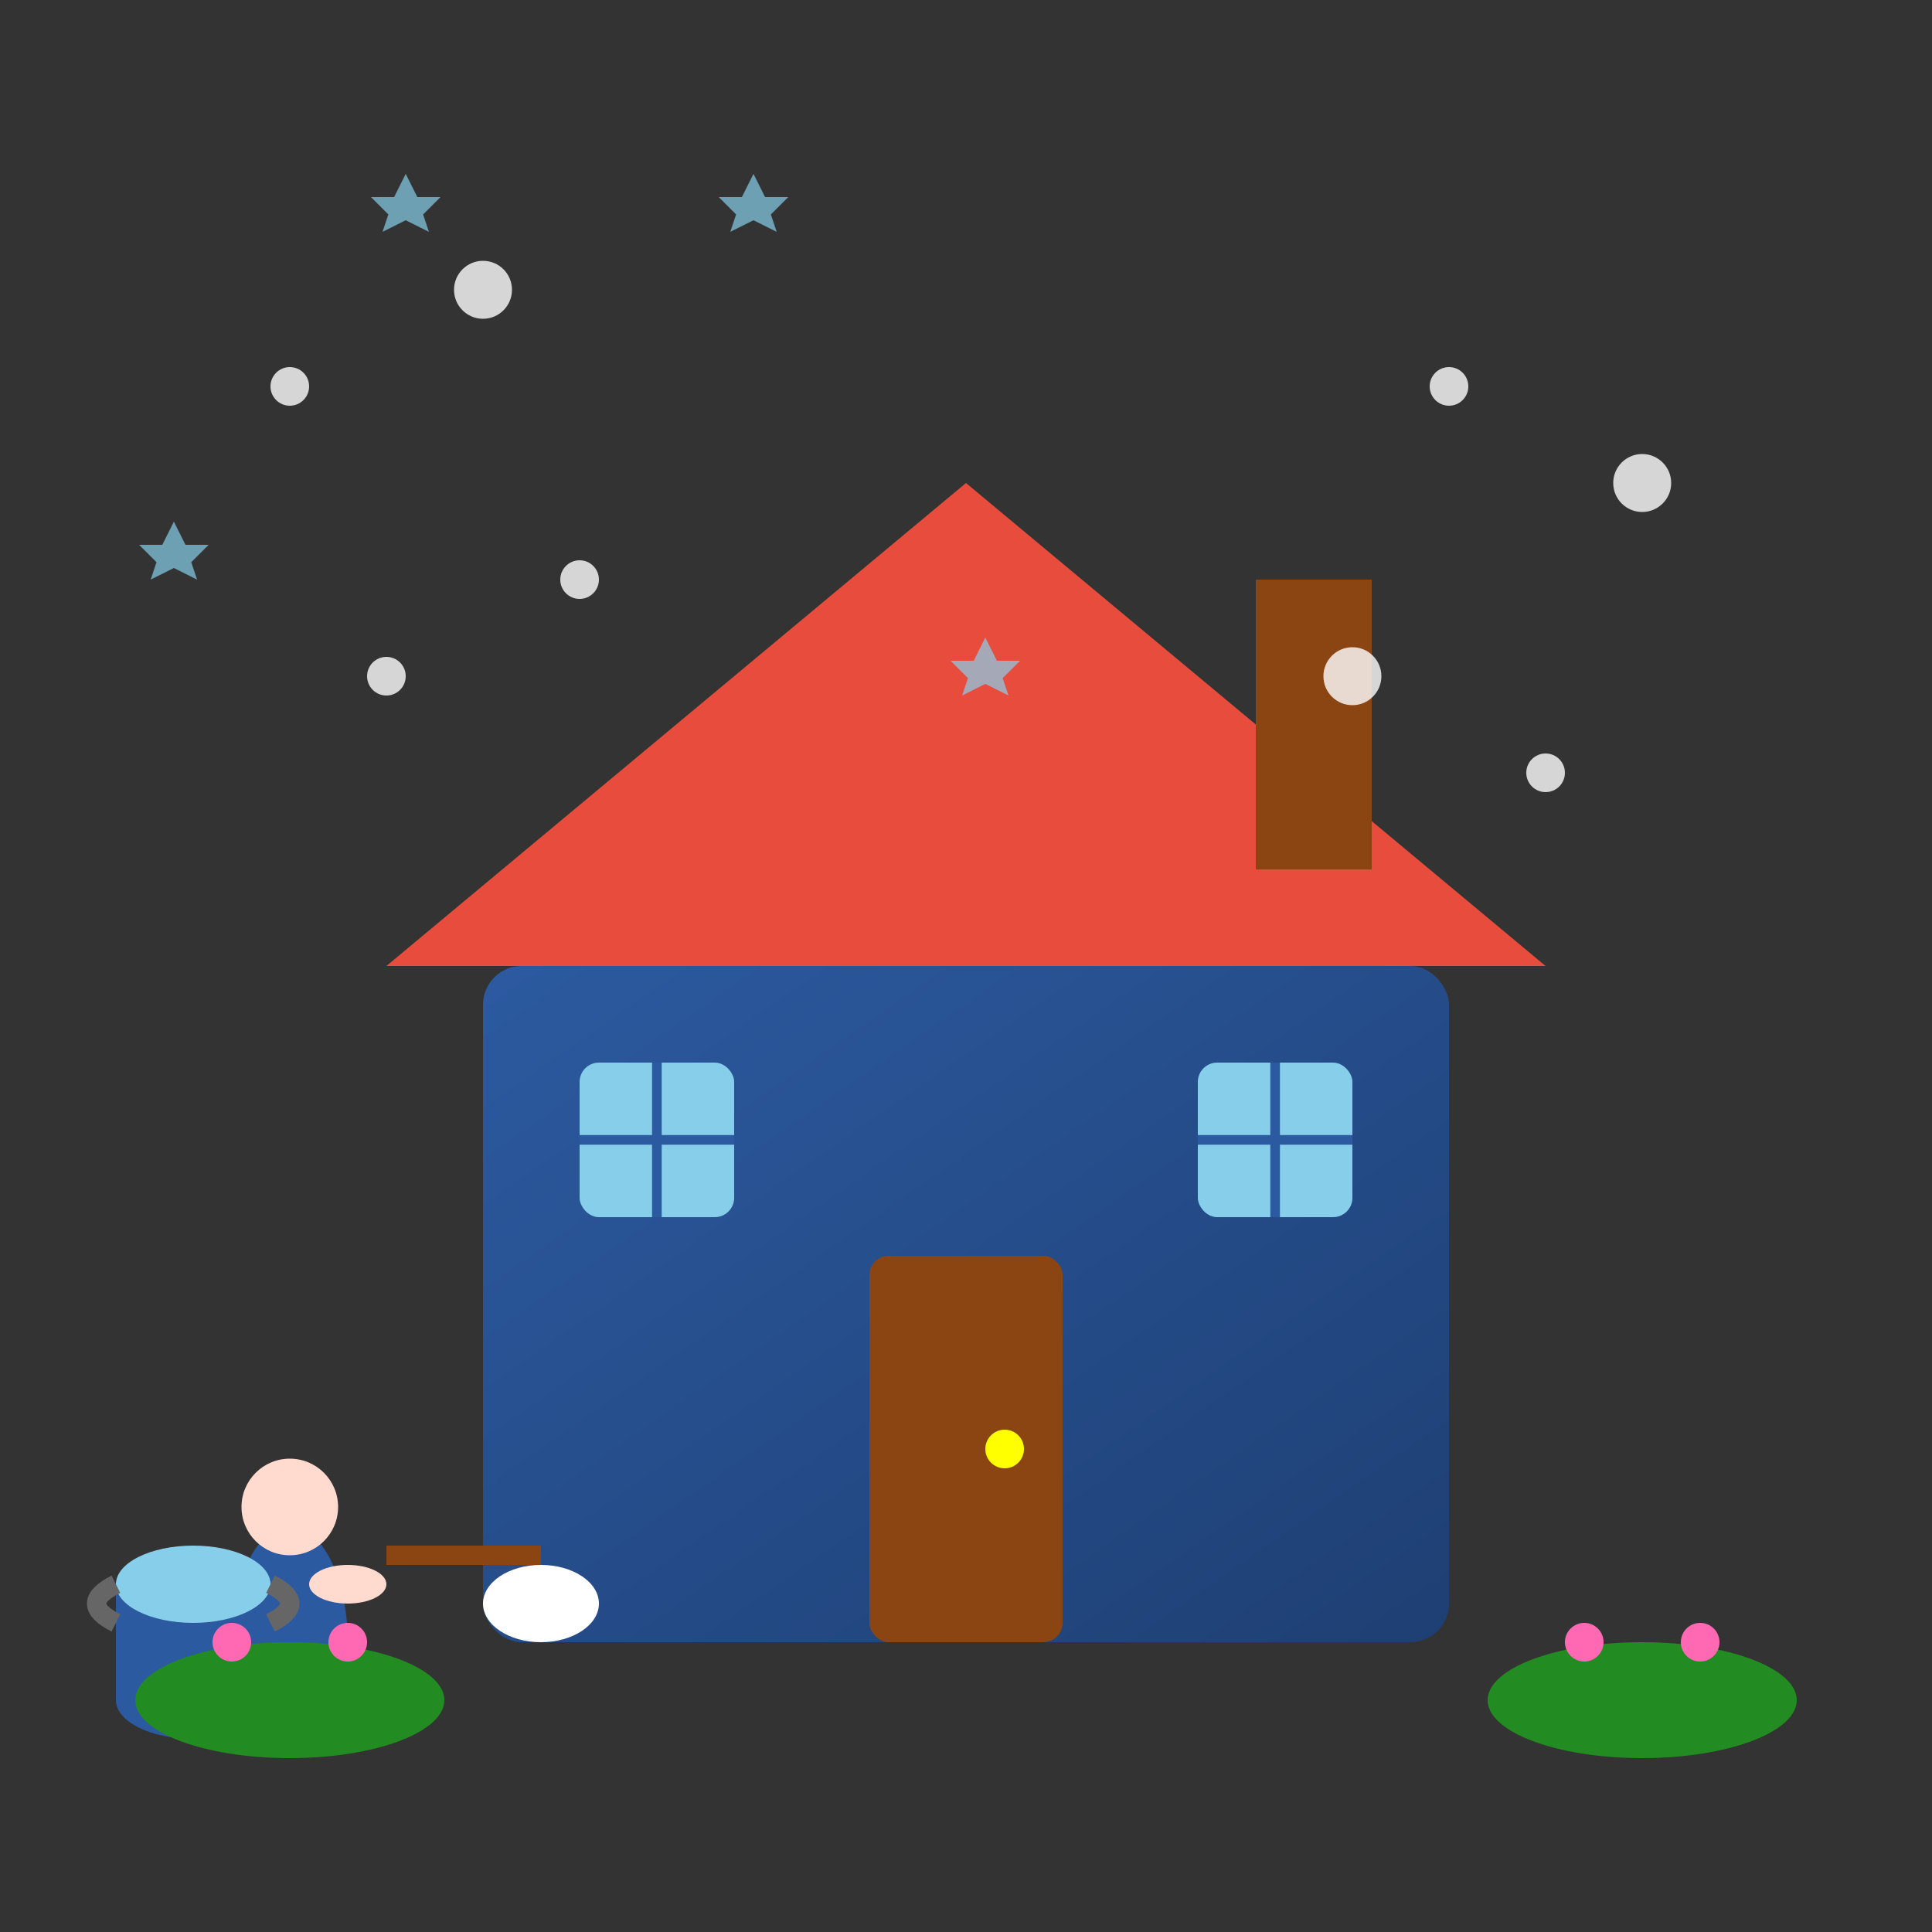 <svg width="100" height="100" viewBox="0 0 100 100" xmlns="http://www.w3.org/2000/svg">
  <rect x="0" y="0" width="100" height="100" fill="#333333" stroke="none"/>
  <defs>
    <linearGradient id="houseGradient" x1="0%" y1="0%" x2="100%" y2="100%">
      <stop offset="0%" style="stop-color:#2c5aa0;stop-opacity:1" />
      <stop offset="100%" style="stop-color:#1e3f73;stop-opacity:1" />
    </linearGradient>
  </defs>
  
  <!-- House base -->
  <rect x="25" y="50" width="50" height="35" fill="url(#houseGradient)" rx="2"/>
  
  <!-- Roof -->
  <polygon points="20,50 50,25 80,50" fill="#e74c3c"/>
  
  <!-- Chimney -->
  <rect x="65" y="30" width="6" height="15" fill="#8b4513"/>
  
  <!-- Door -->
  <rect x="45" y="65" width="10" height="20" fill="#8b4513" rx="1"/>
  <circle cx="52" cy="75" r="1" fill="#ffff00"/>
  
  <!-- Windows -->
  <rect x="30" y="55" width="8" height="8" fill="#87ceeb" rx="1"/>
  <rect x="62" y="55" width="8" height="8" fill="#87ceeb" rx="1"/>
  
  <!-- Window frames -->
  <line x1="34" y1="55" x2="34" y2="63" stroke="#2c5aa0" stroke-width="0.5"/>
  <line x1="30" y1="59" x2="38" y2="59" stroke="#2c5aa0" stroke-width="0.5"/>
  <line x1="66" y1="55" x2="66" y2="63" stroke="#2c5aa0" stroke-width="0.5"/>
  <line x1="62" y1="59" x2="70" y2="59" stroke="#2c5aa0" stroke-width="0.5"/>
  
  <!-- Cleaning person -->
  <g transform="translate(10, 75)">
    <!-- Person body -->
    <ellipse cx="5" cy="10" rx="3" ry="6" fill="#2c5aa0"/>
    
    <!-- Person head -->
    <circle cx="5" cy="3" r="2.5" fill="#ffdbcf"/>
    
    <!-- Arms -->
    <ellipse cx="2" cy="7" rx="2" ry="1" fill="#ffdbcf"/>
    <ellipse cx="8" cy="7" rx="2" ry="1" fill="#ffdbcf"/>
    
    <!-- Cleaning tool (mop) -->
    <rect x="10" y="5" width="8" height="1" fill="#8b4513"/>
    <ellipse cx="18" cy="8" rx="3" ry="2" fill="#ffffff"/>
  </g>
  
  <!-- Cleaning bucket -->
  <g transform="translate(5, 80)">
    <ellipse cx="5" cy="8" rx="4" ry="2" fill="#2c5aa0"/>
    <rect x="1" y="2" width="8" height="6" fill="#2c5aa0"/>
    <ellipse cx="5" cy="2" rx="4" ry="2" fill="#87ceeb"/>
    
    <!-- Bucket handle -->
    <path d="M 1 4 Q -1 3 1 2" stroke="#666" stroke-width="1" fill="none"/>
    <path d="M 9 4 Q 11 3 9 2" stroke="#666" stroke-width="1" fill="none"/>
  </g>
  
  <!-- Soap bubbles -->
  <g fill="#ffffff" opacity="0.8">
    <circle cx="15" cy="20" r="1"/>
    <circle cx="85" cy="25" r="1.5"/>
    <circle cx="20" cy="35" r="1"/>
    <circle cx="80" cy="40" r="1"/>
    <circle cx="25" cy="15" r="1.5"/>
    <circle cx="75" cy="20" r="1"/>
    <circle cx="30" cy="30" r="1"/>
    <circle cx="70" cy="35" r="1.5"/>
  </g>
  
  <!-- Sparkle effects -->
  <g fill="#87ceeb" opacity="0.7">
    <polygon points="35,15 36,17 38,17 36.5,18.5 37,20 35,19 33,20 33.5,18.5 32,17 34,17" transform="scale(0.6)"/>
    <polygon points="65,15 66,17 68,17 66.5,18.5 67,20 65,19 63,20 63.5,18.5 62,17 64,17" transform="scale(0.6)"/>
    <polygon points="85,55 86,57 88,57 86.5,58.5 87,60 85,59 83,60 83.5,58.5 82,57 84,57" transform="scale(0.6)"/>
    <polygon points="15,45 16,47 18,47 16.5,48.5 17,50 15,49 13,50 13.5,48.5 12,47 14,47" transform="scale(0.6)"/>
  </g>
  
  <!-- Garden elements -->
  <g fill="#228b22">
    <ellipse cx="15" cy="88" rx="8" ry="3"/>
    <ellipse cx="85" cy="88" rx="8" ry="3"/>
  </g>
  
  <!-- Flowers -->
  <g fill="#ff69b4">
    <circle cx="12" cy="85" r="1"/>
    <circle cx="18" cy="85" r="1"/>
    <circle cx="82" cy="85" r="1"/>
    <circle cx="88" cy="85" r="1"/>
  </g>
</svg>
